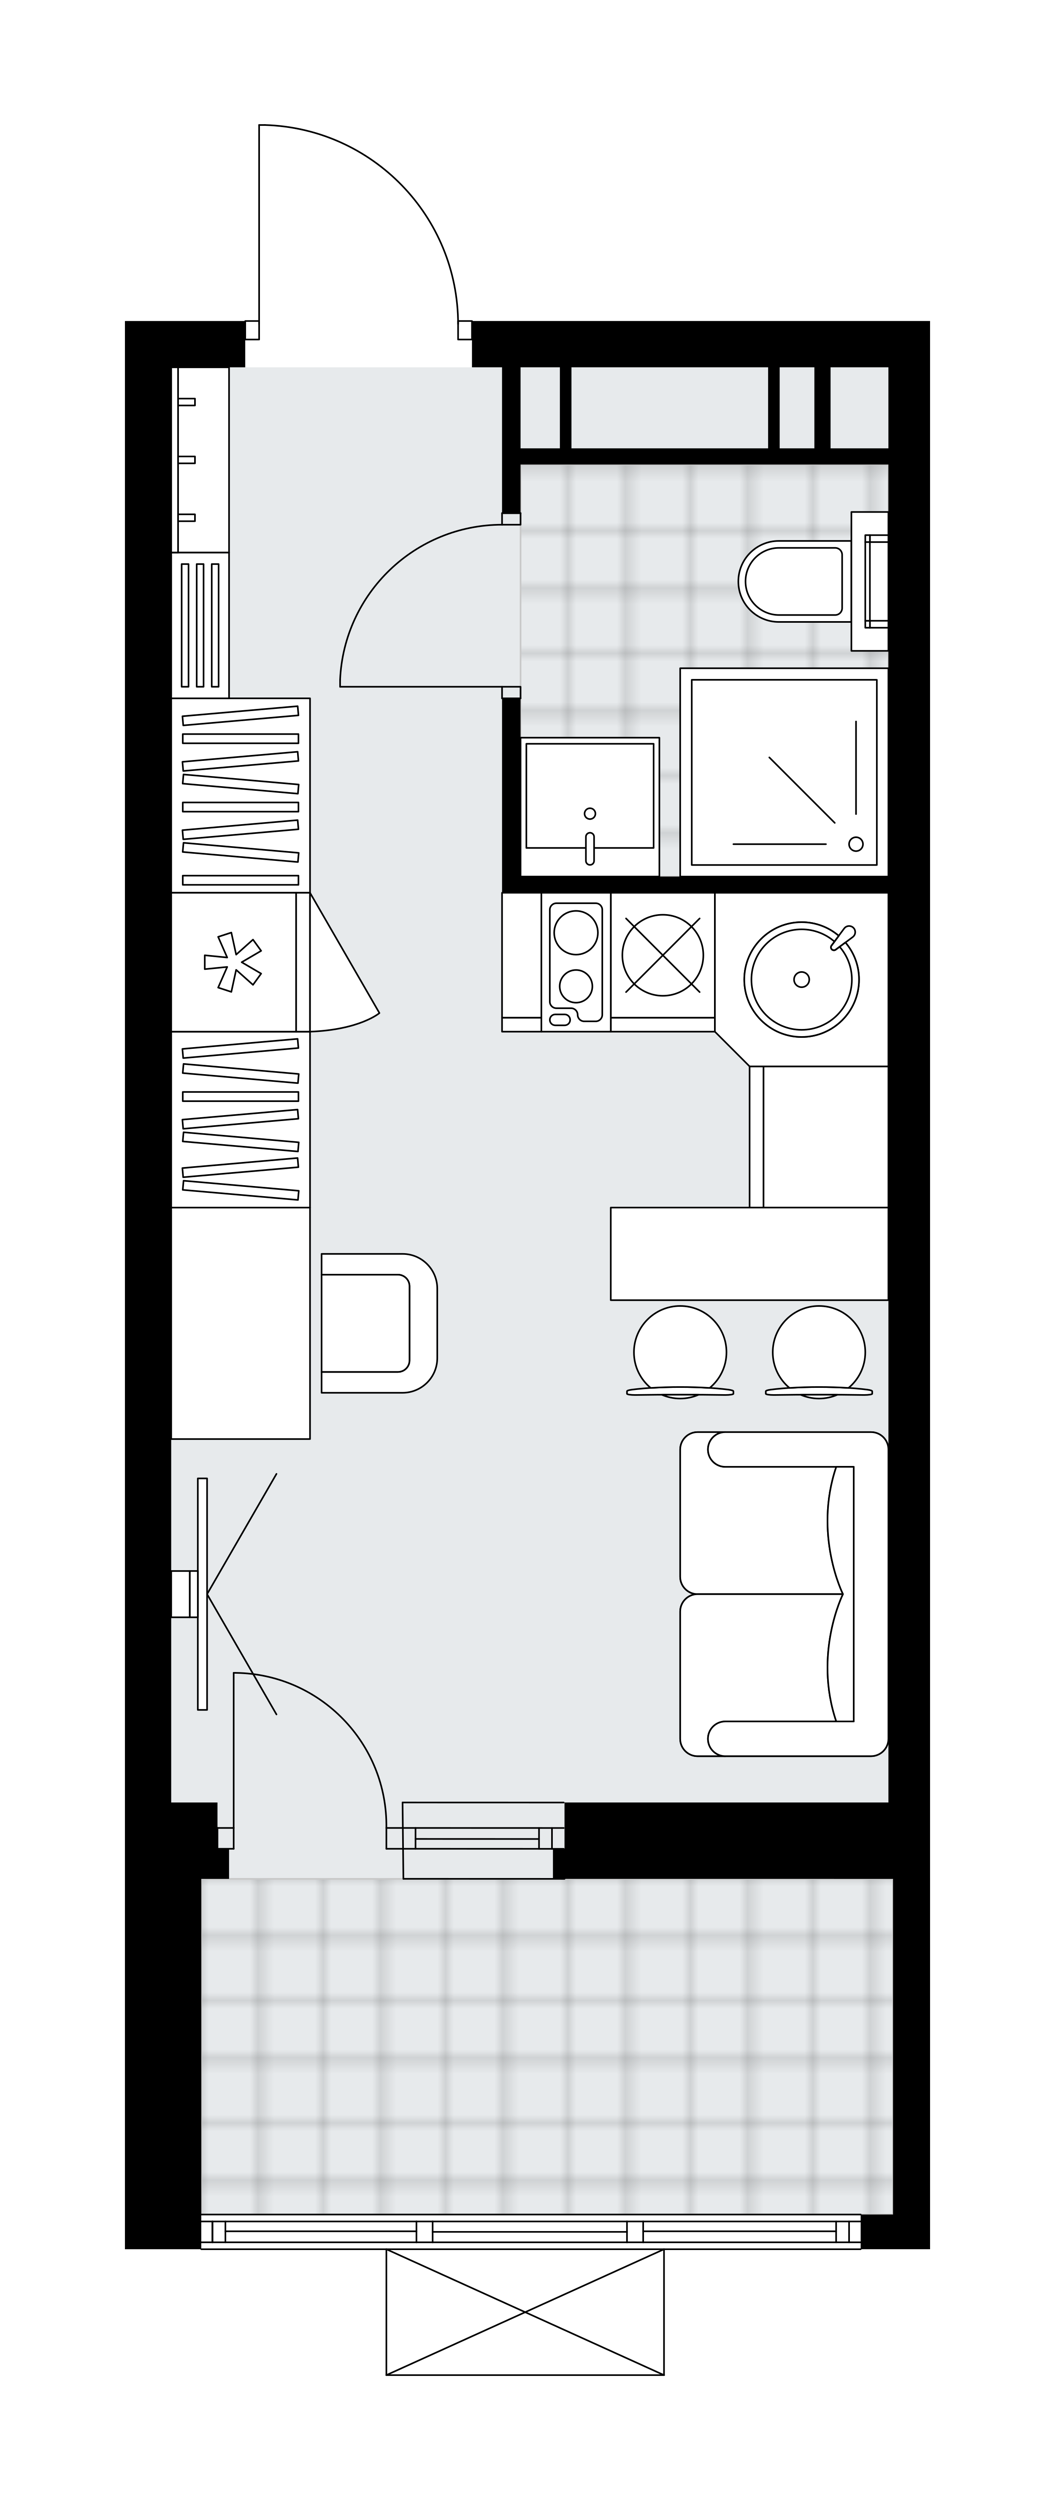<svg xmlns="http://www.w3.org/2000/svg" xmlns:xlink="http://www.w3.org/1999/xlink" height="2000px" id="Layer_1" style="enable-background:new 0 0 844.41 2000;" version="1.1" viewBox="0 0 844.41 2000" width="844.41px" x="0px" y="0px" xml:space="preserve">
<style type="text/css">
	.st0{fill:none;}
	.st1{opacity:0.25;fill:none;stroke:#070606;stroke-width:0.4;stroke-miterlimit:10;}
	.st2{fill:#FFFFFF;}
	.st3{fill:#E7EAEC;}
	.st4{fill:url(#SVGID_1_);stroke:#C8C8C8;stroke-width:1.3;stroke-miterlimit:10;}
	
		.st5{fill:url(#SVGID_00000111896430278951845650000002610311254074466230_);stroke:#C8C8C8;stroke-width:1.3;stroke-miterlimit:10;}
	.st6{fill:none;stroke:#000000;stroke-width:1.3;stroke-linecap:round;stroke-linejoin:round;stroke-miterlimit:10;}
	.st7{fill:#FFFFFF;stroke:#000000;stroke-width:1.3;stroke-linecap:round;stroke-linejoin:round;stroke-miterlimit:10;}
	.st8{fill:none;stroke:#000000;stroke-width:1.3;stroke-linecap:round;stroke-linejoin:round;}
	.st9{fill:none;stroke:#000000;stroke-width:1.3;stroke-linecap:round;stroke-linejoin:round;stroke-dasharray:9.895,9.895;}
	.st10{fill:none;stroke:#000000;stroke-width:1.3;stroke-linecap:round;stroke-linejoin:round;stroke-dasharray:10.192,10.192;}
	.st11{font-family:'Arial-BoldMT','Arial'; font-weight:bold;}
	.st12{font-size:97.055px;}
	.st13{font-size:82.123px;}
	.st14{font-family: 'ArialMT','Arial';}
	.st15{font-size:40px;}
</style>
<pattern height="14.57" id="New_Pattern_Swatch_2" patternUnits="userSpaceOnUse" style="overflow:visible;" viewBox="7.49 -22.06 14.57 14.57" width="14.57" x="-578.03" y="0.49">
	<g>
		<rect class="st0" height="14.57" width="14.57" x="7.49" y="-22.06" />
		<g>
			<rect class="st1" height="7.29" width="7.29" x="14.77" y="-7.49" />
		</g>
		<g>
			<rect class="st1" height="7.29" width="7.29" x="0.2" y="-7.49" />
		</g>
		<g>
			<rect class="st1" height="7.29" width="7.29" x="22.06" y="-14.77" />
		</g>
		<g>
			<rect class="st1" height="7.29" width="7.29" x="7.49" y="-14.77" />
			<rect class="st1" height="7.29" width="7.29" x="14.77" y="-22.06" />
		</g>
		<g>
			<rect class="st1" height="7.29" width="7.29" x="0.2" y="-22.06" />
		</g>
		<g>
			<rect class="st1" height="7.29" width="7.29" x="22.06" y="-29.35" />
		</g>
		<g>
			<rect class="st1" height="7.29" width="7.29" x="7.49" y="-29.35" />
		</g>
	</g>
</pattern>
<path class="st2" d="M744.4,256.8v37.03v962.9v185.18v37.03v0.04v24.03v121.33v147.17v27.78h-54.9  c0,0.36-0.29,0.65-0.65,0.65H532.11V1900c0,0,0,0.01,0,0.01c0,0.04-0.02,0.07-0.02,0.11c-0.01,0.05-0.01,0.1-0.03,0.15  c0,0,0,0,0,0.01c0,0.01-0.01,0.01-0.01,0.01c-0.05,0.1-0.12,0.17-0.2,0.23c-0.02,0.02-0.04,0.03-0.06,0.04  c-0.09,0.05-0.2,0.09-0.31,0.09H309.25c-0.12,0-0.22-0.04-0.31-0.09c-0.02-0.01-0.04-0.03-0.07-0.04c-0.08-0.06-0.15-0.14-0.2-0.23  c0-0.01-0.01-0.01-0.02-0.02c0,0,0-0.01,0-0.01c-0.02-0.04-0.02-0.08-0.03-0.12c-0.01-0.05-0.03-0.09-0.03-0.14c0,0,0,0,0-0.01  v-100.05H161.11c-0.36,0-0.65-0.29-0.65-0.65H100v-61.11v-295.68v-0.6V293.84V256.8h95.64v0c0-0.36,0.29-0.65,0.65-0.65h10.46V100  c0-0.36,0.29-0.65,0.65-0.65h4.64c0,0,0.01,0,0.01,0c0,0,0.01,0,0.01,0c41.82,1.24,80.9,18.45,110.05,48.47  c28.42,29.28,44.39,67.64,45.16,108.33h10.5c0.36,0,0.65,0.29,0.65,0.65v0H744.4z" id="background" />
<g id="floor">
	<polygon class="st3" points="711.07,1502.98 711.07,1442.52 711.07,1338.05 711.07,293.84 137.03,293.84 137.03,1442.52    161.11,1442.52 161.11,1502.98 161.11,1591.91 161.11,1771.53 714.78,1771.53 714.78,1502.98  " />
	<pattern id="SVGID_1_" patternTransform="matrix(6.532 0 0 6.532 36612.598 29276.553)" xlink:href="#New_Pattern_Swatch_2">
	</pattern>
	<rect class="st4" height="268.5" width="553.67" x="161.11" y="1503.02" />
	
		<pattern id="SVGID_00000000901174118831172380000004324423403550472855_" patternTransform="matrix(6.532 0 0 6.532 36612.598 29276.553)" xlink:href="#New_Pattern_Swatch_2">
	</pattern>
	
		<polygon points="   555.53,371.61 555.53,371.61 416.65,371.61 416.65,371.61 416.65,467.9 416.65,701.22 711.07,701.22 711.07,371.61  " style="fill:url(#SVGID_00000000901174118831172380000004324423403550472855_);stroke:#C8C8C8;stroke-width:1.3;stroke-miterlimit:10;" />
	<g id="LINE_00000052798665036854004220000005982427249641066377_">
		<line class="st6" x1="322.21" x2="451.18" y1="1462.29" y2="1462.33" />
	</g>
	<g id="LINE_00000147921197084340526360000001985876163816567939_">
		<line class="st6" x1="322.21" x2="451.18" y1="1478.95" y2="1479" />
	</g>
	<g id="LINE_00000105403205625414686360000018379774110083476891_">
		<line class="st6" x1="332.58" x2="431.42" y1="1471.08" y2="1471.12" />
	</g>
	<g id="LINE_00000032639853208394509480000000517274160380555692_">
		<line class="st6" x1="441.79" x2="441.79" y1="1462.33" y2="1479" />
	</g>
	<g id="LINE_00000134210964400645316440000000612522480917453220_">
		<line class="st6" x1="332.58" x2="332.58" y1="1462.29" y2="1478.95" />
	</g>
	<g id="LINE_00000019674384374368645300000003908043801288777135_">
		<line class="st6" x1="322.21" x2="451.18" y1="1441.92" y2="1441.96" />
	</g>
	<g id="LINE_00000003068803248742537530000018330653351667197829_">
		<line class="st6" x1="451.83" x2="322.86" y1="1503.02" y2="1502.98" />
	</g>
	<g id="LINE_00000108988627608362711700000009716132494923965113_">
		<line class="st6" x1="431.42" x2="431.42" y1="1462.32" y2="1478.99" />
	</g>
	<g id="LINE_00000057116350186559624210000011118310333506897570_">
		<line class="st6" x1="322.21" x2="322.86" y1="1441.92" y2="1502.98" />
	</g>
	<g id="LINE_00000074418950365879869230000000093045849070354608_">
		<line class="st6" x1="161.11" x2="688.85" y1="1771.53" y2="1771.53" />
	</g>
	<g id="LINE_00000016773993017343786670000011730766457051358854_">
		<line class="st6" x1="170.04" x2="170.04" y1="1777.08" y2="1793.75" />
	</g>
	<g id="LINE_00000119078684470051823060000003664637869108333502_">
		<line class="st6" x1="679.59" x2="679.59" y1="1777.08" y2="1793.75" />
	</g>
	<g id="LINE_00000001623431340760210640000002266956096715324554_">
		<line class="st6" x1="333.32" x2="180.41" y1="1784.95" y2="1784.95" />
	</g>
	<g id="LINE_00000147940856637518260600000008805837565914812037_">
		<line class="st6" x1="669.22" x2="514.79" y1="1784.95" y2="1784.95" />
	</g>
	<g id="LINE_00000049218487023871863060000011570910376843641495_">
		<line class="st6" x1="669.22" x2="669.22" y1="1793.75" y2="1777.08" />
	</g>
	<g id="LINE_00000069365040549078915680000003125570401192577179_">
		<line class="st6" x1="170.04" x2="170.04" y1="1777.08" y2="1793.75" />
	</g>
	<g id="LINE_00000032611533134688182920000004613911800820284812_">
		<line class="st6" x1="180.41" x2="180.41" y1="1793.75" y2="1777.08" />
	</g>
	<g id="LINE_00000091713181958541957800000012671664893430410911_">
		<line class="st6" x1="346.28" x2="346.28" y1="1777.08" y2="1793.75" />
	</g>
	<g id="LINE_00000045580259040136493410000008329993390627006359_">
		<line class="st6" x1="346.28" x2="333.32" y1="1793.75" y2="1793.75" />
	</g>
	<g id="LINE_00000083054792636269351290000000690253989465060270_">
		<line class="st6" x1="333.32" x2="333.32" y1="1793.75" y2="1777.08" />
	</g>
	<g id="LINE_00000157289199218206719680000011032452798915265718_">
		<line class="st6" x1="333.32" x2="346.28" y1="1777.08" y2="1777.08" />
	</g>
	<g id="LINE_00000011739317240705593920000001267328806220041887_">
		<line class="st6" x1="688.85" x2="161.11" y1="1799.3" y2="1799.3" />
	</g>
	<g id="LINE_00000049940119719148503020000002807284354034259868_">
		<line class="st6" x1="514.79" x2="514.79" y1="1777.08" y2="1793.75" />
	</g>
	<g id="LINE_00000137131175286113605290000011711335209234401186_">
		<line class="st6" x1="514.79" x2="501.83" y1="1793.75" y2="1793.75" />
	</g>
	<g id="LINE_00000036230912298606645640000012142274312540225980_">
		<line class="st6" x1="501.83" x2="501.83" y1="1793.75" y2="1777.08" />
	</g>
	<g id="LINE_00000104678376927107448440000009761524680274834072_">
		<line class="st6" x1="501.83" x2="514.79" y1="1777.08" y2="1777.08" />
	</g>
	<g id="LINE_00000023971627153501210890000000302462422290920127_">
		<line class="st6" x1="501.83" x2="346.28" y1="1785.41" y2="1785.41" />
	</g>
	<g id="LWPOLYLINE_00000036949905127197483780000013170526095377653425_">
		<line class="st6" x1="514.79" x2="688.85" y1="1777.08" y2="1777.08" />
	</g>
	<g id="LWPOLYLINE_00000093898767262315746300000007786384976616277936_">
		<line class="st6" x1="501.83" x2="346.28" y1="1777.08" y2="1777.08" />
	</g>
	<g id="LWPOLYLINE_00000054968375324603214860000013943906287481576115_">
		<line class="st6" x1="333.32" x2="161.11" y1="1777.08" y2="1777.08" />
	</g>
	<g id="LWPOLYLINE_00000034778265797914979880000013209614350587205512_">
		<line class="st6" x1="514.79" x2="688.85" y1="1793.75" y2="1793.75" />
	</g>
	<g id="LWPOLYLINE_00000075122800447017116180000012170533006361565075_">
		<line class="st6" x1="501.83" x2="346.28" y1="1793.75" y2="1793.75" />
	</g>
	<g id="LWPOLYLINE_00000083069997798302509530000017088898791900524199_">
		<line class="st6" x1="333.32" x2="161.11" y1="1793.75" y2="1793.75" />
	</g>
	<g id="LWPOLYLINE_00000084499570256208768200000009022195821728782992_">
		<rect class="st6" height="14.81" width="11.11" x="366.65" y="256.8" />
	</g>
	<g id="LWPOLYLINE_00000111914093303108901170000012045131599420406926_">
		<rect class="st6" height="14.81" width="11.11" x="196.29" y="256.8" />
	</g>
	<g id="LWPOLYLINE_00000022524618547254926220000009388515181173837189_">
		<path class="st6" d="M212.04,100c86.12,2.55,154.61,73.09,154.61,159.25" />
	</g>
	<g id="LINE_00000009569578852913698260000014623958092438305452_">
		<line class="st6" x1="207.4" x2="207.4" y1="259.25" y2="100" />
	</g>
	<g id="LINE_00000024708418712766793530000009657567596870974392_">
		<line class="st6" x1="207.4" x2="212.04" y1="100" y2="100" />
	</g>
	<g id="LWPOLYLINE_00000132771787201183134650000006519152807122557313_">
		<rect class="st6" height="9.26" width="14.81" x="401.83" y="549.38" />
	</g>
	<g id="LWPOLYLINE_00000075878511578830307670000017187331995680952983_">
		<rect class="st6" height="9.26" width="14.81" x="401.83" y="410.5" />
	</g>
	<g id="LINE_00000042017549505611544390000009379581859400334490_">
		<line class="st6" x1="401.83" x2="416.65" y1="558.64" y2="558.64" />
	</g>
	<g id="LINE_00000179645655836373604530000011014929003497546392_">
		<line class="st6" x1="401.83" x2="416.65" y1="410.5" y2="410.5" />
	</g>
	<g id="LINE_00000178927057277376353280000017338346443976205967_">
		<line class="st6" x1="401.83" x2="272.21" y1="549.38" y2="549.38" />
	</g>
	<g id="ARC_00000062188079364371995470000004747196340224514749_">
		<path class="st6" d="M272.21,543.82c3.09-69.36,60.19-124.02,129.62-124.07" />
	</g>
	<g id="LINE_00000024703923937189870730000007065380787237665664_">
		<line class="st6" x1="272.21" x2="272.21" y1="549.38" y2="543.82" />
	</g>
	<g id="ARC_00000031899507804391960550000011377218257188108678_">
		<path class="st6" d="M187.03,1338.22c0.61,0,1.21,0,1.82,0.01c67.5,1.01,121.41,56.55,120.4,124.05" />
	</g>
	<g id="LINE_00000065783807480662431550000005825002857628687748_">
		<line class="st6" x1="187.03" x2="187.03" y1="1462.29" y2="1338.22" />
	</g>
	<g id="LINE_00000074417735855849955450000005221650004656578466_">
		<line class="st6" x1="322.21" x2="309.25" y1="1462.29" y2="1462.29" />
	</g>
	<g id="LINE_00000152968417034091392530000002350302924440434582_">
		<line class="st6" x1="309.25" x2="309.25" y1="1462.29" y2="1478.95" />
	</g>
	<g id="LINE_00000168107983283886617500000000633793200695967648_">
		<line class="st6" x1="309.25" x2="322.21" y1="1478.95" y2="1478.95" />
	</g>
	<g id="LINE_00000181800542137564493220000013944451571929814665_">
		<line class="st6" x1="174.07" x2="187.03" y1="1478.95" y2="1478.95" />
	</g>
	<g id="LINE_00000059279166103025542680000007245193851529713308_">
		<line class="st6" x1="187.03" x2="187.03" y1="1478.95" y2="1462.29" />
	</g>
	<g id="LINE_00000013167800970683853900000002680997458796336018_">
		<line class="st6" x1="187.03" x2="174.07" y1="1462.29" y2="1462.29" />
	</g>
	<g id="LINE_00000108303191853232632000000014431687882263251390_">
		<line class="st6" x1="174.07" x2="174.07" y1="1478.95" y2="1462.29" />
	</g>
	<g id="LINE_00000077291946100321222760000009220120848286549923_">
		<line class="st6" x1="531.46" x2="309.25" y1="1900" y2="1900" />
	</g>
	<g id="LINE_00000148627982131140164070000011552897644021065406_">
		<line class="st6" x1="309.25" x2="309.25" y1="1900" y2="1799.3" />
	</g>
	<g id="LINE_00000078726251386711346690000011819051659726059946_">
		<line class="st6" x1="531.46" x2="531.46" y1="1799.3" y2="1900" />
	</g>
	<g id="LWPOLYLINE_00000062888001281176068310000001855812651654266300_">
		<line class="st6" x1="309.25" x2="531.46" y1="1799.3" y2="1900" />
	</g>
	<g id="LWPOLYLINE_00000116928100943369439300000008491042393508510851_">
		<line class="st6" x1="531.46" x2="309.25" y1="1799.3" y2="1900" />
	</g>
	<g>
		<polygon points="100,293.84 100,1441.92 100,1442.52 100,1738.2 100,1799.3 161.11,1799.3 161.11,1738.2 161.11,1503.02     174.07,1503.02 183.33,1503.02 183.33,1478.95 174.07,1478.95 174.07,1441.92 161.11,1441.92 137.03,1441.92 137.03,293.84     196.29,293.84 196.29,256.8 100,256.8   " />
		<path d="M377.76,256.8v37.03h24.07V410.5h14.81v-38.89h235.17h59.26v329.61H416.65V558.64h-14.81v155.55h14.81h294.43v727.73    H451.83v37.06l-9.26,0V1503l272.21,0.02v268.5h-25.92v27.78h55.55v-27.78v-268.5V1491v-3.86V1479v-28.69v-8.39V293.84V256.8    H377.76z M416.65,358.65v-64.81h31.48v64.81H416.65z M457.39,358.65v-64.81h157.4v64.81H457.39z M624.04,358.65v-64.81h27.78    v64.81H624.04z M711.07,358.65h-46.29v-64.81h46.29V358.65z" />
	</g>
</g>
<g id="mebel">
	<g>
		
			<rect class="st7" height="99.99" transform="matrix(-1.836970e-16 1 -1 -1.836970e-16 1570.617 248.462)" width="112.96" x="604.6" y="859.54" />
		
			<rect class="st7" height="11.11" transform="matrix(-1.836970e-16 1 -1 -1.836970e-16 1515.065 304.014)" width="112.96" x="549.05" y="903.98" />
	</g>
	<g>
		<rect class="st7" height="99.99" width="31.48" x="401.83" y="714.18" />
		<rect class="st7" height="11.11" width="31.48" x="401.83" y="814.18" />
	</g>
	<g>
		<g>
			<g id="LINE_00000023961901284238456720000005785746020342673596_">
				<path class="st7" d="M617.02,1111.65c22.41-2.82,54.59-2.82,77,0c2.59,0.33,4.09,0.81,4.09,1.33v0.13v1.83c0,0.55-2.9,1-6.48,1      c-24.01-0.38-48.21-0.38-72.22,0c-3.58,0-6.48-0.45-6.48-1v-1.83v-0.13C612.93,1112.46,614.43,1111.97,617.02,1111.65z" />
			</g>
			<g>
				<path class="st7" d="M640.87,1115.76c4.5,1.94,9.45,3.03,14.66,3.03s10.16-1.09,14.66-3.03      C660.4,1115.7,650.64,1115.7,640.87,1115.76z" />
				<path class="st7" d="M631.93,1110.3c15.1-0.98,32.08-0.98,47.18,0c8.21-6.79,13.45-17.06,13.45-28.55      c0-20.45-16.58-37.03-37.03-37.03c-20.45,0-37.03,16.58-37.03,37.03C618.49,1093.24,623.72,1103.51,631.93,1110.3z" />
			</g>
		</g>
		<g>
			<g id="LINE_00000070810287811712728410000001948821841270871681_">
				<path class="st7" d="M505.92,1111.65c22.41-2.82,54.59-2.82,77,0c2.59,0.33,4.09,0.81,4.09,1.33v0.13v1.83c0,0.55-2.9,1-6.48,1      c-24.01-0.38-48.21-0.38-72.22,0c-3.58,0-6.48-0.45-6.48-1v-1.83v-0.13C501.83,1112.46,503.33,1111.97,505.92,1111.65z" />
			</g>
			<g>
				<path class="st7" d="M529.76,1115.76c4.5,1.94,9.45,3.03,14.66,3.03c5.21,0,10.16-1.09,14.66-3.03      C549.3,1115.7,539.54,1115.7,529.76,1115.76z" />
				<path class="st7" d="M520.83,1110.3c15.1-0.98,32.08-0.98,47.18,0c8.21-6.79,13.45-17.06,13.45-28.55      c0-20.45-16.58-37.03-37.03-37.03c-20.45,0-37.03,16.58-37.03,37.03C507.38,1093.24,512.62,1103.51,520.83,1110.3z" />
			</g>
		</g>
		
			<rect class="st7" height="74.07" transform="matrix(-1 -8.999658e-11 8.999658e-11 -1 1199.941 2006.105)" width="222.21" x="488.87" y="966.02" />
	</g>
	<g>
		<g>
			<g id="LINE_00000117645077232467826800000016838202573788215701_">
				<line class="st7" x1="165.74" x2="221.29" y1="1275.26" y2="1179.04" />
			</g>
			<g id="LINE_00000048462520333138143140000014337606592036576688_">
				<line class="st7" x1="165.74" x2="221.29" y1="1275.26" y2="1371.48" />
			</g>
		</g>
		
			<rect class="st7" height="185.17" transform="matrix(-1 -1.667481e-10 1.667481e-10 -1 324.068 2550.516)" width="7.41" x="158.33" y="1182.67" />
		<rect class="st7" height="37.03" width="6.48" x="151.85" y="1256.74" />
		
			<rect class="st7" height="37.03" transform="matrix(-1 -1.861486e-10 1.861486e-10 -1 288.885 2550.516)" width="14.81" x="137.04" y="1256.74" />
	</g>
	<g>
		<path class="st7" d="M711.07,1390.94c0,7.7-6.24,13.94-13.94,13.94H558.36c-7.7,0-13.94-6.24-13.94-13.94V1289.2    c0-7.7,6.24-13.94,13.94-13.94c-7.7,0-13.94-6.24-13.94-13.94v-101.74c0-7.7,6.24-13.94,13.94-13.94h138.78    c7.7,0,13.94,6.24,13.94,13.94V1390.94z" />
		<path class="st7" d="M580.53,1173.41L580.53,1173.41c-7.67,0-13.89-6.22-13.89-13.89l0,0c0-7.67,6.22-13.89,13.89-13.89l0,0    h-22.17c-7.7,0-13.94,6.24-13.94,13.94v101.74c0,7.7,6.24,13.94,13.94,13.94h116.37c0,0-23.85-47.41-5.37-101.85H580.53z" />
		<path class="st7" d="M580.53,1377.1L580.53,1377.1c-7.67,0-13.89,6.22-13.89,13.89v0c0,7.67,6.22,13.89,13.89,13.89l0,0h-22.17    c-7.7,0-13.94-6.24-13.94-13.94V1289.2c0-7.7,6.24-13.94,13.94-13.94h116.37c0,0-23.85,47.41-5.37,101.85H580.53z" />
		<path class="st7" d="M580.53,1404.88c-7.67,0-13.89-6.22-13.89-13.89l0,0c0-7.67,6.22-13.89,13.89-13.89H683.3v-203.69H580.53    c-7.67,0-13.89-6.22-13.89-13.89l0,0c0-7.67,6.22-13.89,13.89-13.89h116.61c7.7,0,13.94,6.24,13.94,13.94v231.36    c0,7.7-6.24,13.94-13.94,13.94H580.53z" />
		<path class="st7" d="M669.35,1377.1c-18.48-54.44,5.37-101.85,5.37-101.85s-23.85-47.41-5.37-101.85h13.95v203.69H669.35z" />
	</g>
	<g>
		<g>
			<g>
				<path class="st7" d="M257.4,1019.72h61.11c5.11,0,9.26,4.15,9.26,9.26v59.26c0,5.11-4.15,9.26-9.26,9.26H257.4v16.67h64.83      c15.33,0,27.75-12.43,27.75-27.75v-55.59c0-15.33-12.43-27.76-27.75-27.76H257.4V1019.72z" />
			</g>
			<path class="st7" d="M327.76,1088.23v-59.26c0-5.11-4.15-9.26-9.26-9.26H257.4v77.77h61.11     C323.62,1097.49,327.76,1093.35,327.76,1088.23z" />
		</g>
		
			<rect class="st7" height="111.1" transform="matrix(6.123234e-17 -1 1 6.123234e-17 -866.017 1251.193)" width="185.17" x="100" y="1003.05" />
	</g>
	<g>
		<rect class="st7" height="140.73" width="111.1" x="137.04" y="825.29" />
		<g>
			<rect class="st7" height="7.36" width="92.59" x="146.29" y="873.53" />
			
				<rect class="st7" height="7.36" transform="matrix(0.996 0.087 -0.087 0.996 75.599 -13.517)" width="92.59" x="146.29" y="855.3" />
			
				<rect class="st7" height="7.36" transform="matrix(0.996 -0.087 0.087 0.996 -72.381 19.978)" width="92.59" x="146.29" y="835.19" />
			
				<rect class="st7" height="7.36" transform="matrix(0.996 0.087 -0.087 0.996 83.744 -13.161)" width="92.59" x="146.29" y="948.75" />
			
				<rect class="st7" height="7.36" transform="matrix(0.996 -0.087 0.087 0.996 -80.689 20.34)" width="92.59" x="146.29" y="930.52" />
			
				<rect class="st7" height="7.36" transform="matrix(0.996 0.087 -0.087 0.996 80.366 -13.309)" width="92.59" x="146.29" y="909.99" />
			
				<rect class="st7" height="7.36" transform="matrix(0.996 -0.087 0.087 0.996 -77.311 20.193)" width="92.59" x="146.29" y="891.76" />
		</g>
	</g>
	<g>
		<rect class="st7" height="155.55" width="111.1" x="137.04" y="558.64" />
		<g>
			<rect class="st7" height="7.36" width="92.59" x="146.29" y="587.24" />
			<rect class="st7" height="7.36" width="92.59" x="146.29" y="641.93" />
			
				<rect class="st7" height="7.36" transform="matrix(0.996 0.087 -0.087 0.996 55.412 -14.398)" width="92.59" x="146.29" y="623.7" />
			
				<rect class="st7" height="7.36" transform="matrix(0.996 -0.087 0.087 0.996 -49.18 18.964)" width="92.59" x="146.29" y="569.01" />
			
				<rect class="st7" height="7.36" transform="matrix(0.996 -0.087 0.087 0.996 -52.358 19.103)" width="92.59" x="146.29" y="605.47" />
			
				<rect class="st7" height="7.36" transform="matrix(0.996 0.087 -0.087 0.996 60.179 -14.19)" width="92.59" x="146.29" y="678.38" />
			
				<rect class="st7" height="7.36" transform="matrix(0.996 -0.087 0.087 0.996 -57.124 19.311)" width="92.59" x="146.29" y="660.16" />
			<rect class="st7" height="7.36" width="92.59" x="146.29" y="700.47" />
		</g>
	</g>
	<g>
		<rect class="st7" height="116.66" width="46.29" x="137.04" y="441.98" />
		
			<rect class="st7" height="98.14" transform="matrix(-1 -1.224647e-16 1.224647e-16 -1 296.292 1000.611)" width="5.5" x="145.4" y="451.23" />
		
			<rect class="st7" height="98.14" transform="matrix(-1 -1.224647e-16 1.224647e-16 -1 320.365 1000.611)" width="5.5" x="157.43" y="451.23" />
		
			<rect class="st7" height="98.14" transform="matrix(-1 -1.224647e-16 1.224647e-16 -1 344.438 1000.611)" width="5.5" x="169.47" y="451.23" />
	</g>
	<g>
		<g>
			<path class="st7" d="M590.96,465.13L590.96,465.13c0-17.9,14.51-32.41,32.41-32.41h58.08v64.81h-58.08     C605.46,497.53,590.96,483.02,590.96,465.13z" />
			
				<rect class="st7" height="29.63" transform="matrix(-1.836970e-16 1 -1 -1.836970e-16 1161.385 -231.135)" width="111.1" x="640.71" y="450.31" />
			<path class="st7" d="M596.7,465.13L596.7,465.13c0-14.83,12.02-26.85,26.85-26.85h44.93c3.07,0,5.56,2.49,5.56,5.56v42.59     c0,3.07-2.49,5.56-5.56,5.56h-44.93C608.72,491.98,596.7,479.95,596.7,465.13z" />
		</g>
		<g>
			
				<rect class="st7" height="14.81" transform="matrix(-1.836970e-16 1 -1 -1.836970e-16 1134.535 -272.799)" width="5.56" x="700.89" y="423.46" />
			
				<rect class="st7" height="3.7" transform="matrix(-1.836970e-16 1 -1 -1.836970e-16 1125.276 -263.54)" width="5.56" x="691.63" y="429.02" />
			
				<rect class="st7" height="14.81" transform="matrix(-1.836970e-16 1 -1 -1.836970e-16 1203.049 -204.285)" width="5.56" x="700.89" y="491.98" />
			
				<rect class="st7" height="3.7" transform="matrix(-1.836970e-16 1 -1 -1.836970e-16 1193.791 -195.026)" width="5.56" x="691.63" y="497.53" />
			
				<rect class="st7" height="3.7" transform="matrix(6.123234e-17 -1 1 6.123234e-17 229.283 1159.533)" width="62.96" x="662.93" y="463.27" />
		</g>
	</g>
	<g>
		
			<rect class="st7" height="166.66" transform="matrix(-1.836970e-16 1 -1 -1.836970e-16 1245.641 -9.851)" width="166.66" x="544.42" y="534.57" />
		
			<rect class="st7" height="148.14" transform="matrix(-1.836970e-16 1 -1 -1.836970e-16 1245.641 -9.851)" width="148.14" x="553.68" y="543.83" />
		<circle class="st7" cx="685.15" cy="675.3" r="5.56" />
		<line class="st7" x1="685.15" x2="685.15" y1="651.23" y2="577.16" />
		<line class="st7" x1="668.13" x2="615.75" y1="658.28" y2="605.9" />
		<line class="st7" x1="661.08" x2="587.01" y1="675.3" y2="675.3" />
	</g>
	<g>
		
			<rect class="st7" height="111.1" transform="matrix(-1 -1.224647e-16 1.224647e-16 -1 944.407 1291.342)" width="111.11" x="416.65" y="590.12" />
		
			<rect class="st7" height="83.33" transform="matrix(-1 -1.224647e-16 1.224647e-16 -1 944.445 1273.317)" width="101.85" x="421.3" y="594.99" />
		<path class="st7" d="M472.22,666.16L472.22,666.16c1.81,0,3.27,1.47,3.27,3.27v19.2c0,1.81-1.47,3.27-3.27,3.27l0,0    c-1.81,0-3.27-1.47-3.27-3.27v-19.2C468.95,667.62,470.41,666.16,472.22,666.16z" />
		<circle class="st7" cx="472.22" cy="650.9" r="4.35" />
	</g>
	<g>
		
			<rect class="st7" height="99.99" transform="matrix(4.502271e-11 -1 1 4.502271e-11 -582.706 956.77)" width="111.1" x="131.48" y="719.74" />
		
			<rect class="st7" height="11.11" transform="matrix(4.502271e-11 -1 1 4.502271e-11 -527.153 1012.322)" width="111.1" x="187.03" y="764.18" />
		<polygon class="st7" points="181.86,773.5 163.89,775.29 163.89,764.18 181.86,765.98 174.6,749.44 185.16,746.01 189.01,763.66     202.49,751.64 209.02,760.63 193.43,769.74 209.02,778.85 202.49,787.84 189.01,775.82 185.16,793.47 174.6,790.03   " />
		<path class="st7" d="M248.14,714.19l55.55,96.22c0,0-15.64,13.41-55.55,14.89V714.19z" />
	</g>
	<g>
		<rect class="st7" height="99.99" width="83.33" x="488.87" y="714.19" />
		<rect class="st7" height="11.11" width="83.33" x="488.87" y="814.18" />
		<circle class="st7" cx="530.53" cy="764.18" r="32.41" />
		<line class="st7" x1="559.99" x2="501.07" y1="734.72" y2="793.64" />
		<line class="st7" x1="559.99" x2="501.07" y1="793.64" y2="734.72" />
	</g>
	<g>
		<rect class="st7" height="111.1" width="55.55" x="433.31" y="714.19" />
		<path class="st7" d="M440.06,727.8v73.48c0,2.9,2.35,5.25,5.25,5.25h11.78c2.9,0,5.25,2.35,5.25,5.25v0c0,2.9,2.35,5.25,5.25,5.25    h9.22c2.9,0,5.25-2.35,5.25-5.25V727.8c0-2.9-2.35-5.25-5.25-5.25h-31.49C442.41,722.55,440.06,724.9,440.06,727.8z" />
		<path class="st7" d="M451.97,820.22h-7.54c-2.42,0-4.37-1.96-4.37-4.37v0c0-2.42,1.96-4.37,4.37-4.37h7.54    c2.42,0,4.37,1.96,4.37,4.37v0C456.34,818.26,454.39,820.22,451.97,820.22z" />
		<circle class="st7" cx="461.05" cy="789.03" r="13.08" />
		<circle class="st7" cx="461.05" cy="746.17" r="17.5" />
	</g>
	<g>
		<polygon class="st7" points="599.97,853.07 711.07,853.07 711.07,714.19 572.19,714.19 572.19,825.29   " />
		<g id="ARC_00000107571402081692573250000009133685930054539707_">
			<path class="st7" d="M675.68,742.73c0.28-0.38,0.62-0.72,1-1c2.17-1.62,5.24-1.17,6.86,1c1.62,2.17,1.17,5.24-1,6.86l-13.9,10.36     c-0.73,0.39-1.6,0.39-2.33,0c-1.19-0.64-1.63-2.13-0.99-3.32L675.68,742.73z" />
		</g>
		<path class="st7" d="M676.67,753.97l-8.03,5.98c-0.73,0.39-1.6,0.39-2.33,0c-1.19-0.64-1.63-2.13-0.99-3.32l5.98-8.03    c-8.01-6.79-18.35-10.9-29.67-10.9c-25.36,0-45.92,20.56-45.92,45.92c0,25.36,20.56,45.92,45.92,45.92    c25.36,0,45.92-20.56,45.92-45.92C687.56,772.31,683.45,761.98,676.67,753.97z" />
		<path class="st7" d="M676.67,753.97l-8.03,5.98c-0.73,0.39-1.6,0.39-2.33,0c-1.19-0.64-1.63-2.13-0.99-3.32l5.98-8.03    c-8.01-6.79-18.35-10.9-29.67-10.9c-25.36,0-45.92,20.56-45.92,45.92c0,25.36,20.56,45.92,45.92,45.92    c25.36,0,45.92-20.56,45.92-45.92C687.56,772.31,683.45,761.98,676.67,753.97z" />
		<path class="st7" d="M668.64,759.95c-0.73,0.39-1.6,0.39-2.33,0c-1.19-0.64-1.63-2.13-0.99-3.32l2.55-3.42    c-7.04-6.08-16.2-9.78-26.24-9.78c-22.2,0-40.2,18-40.2,40.2c0,22.2,18,40.2,40.2,40.2c22.2,0,40.2-18,40.2-40.2    c0-10.03-3.7-19.18-9.77-26.22L668.64,759.95z" />
		<circle class="st7" cx="641.63" cy="783.63" r="6.09" />
	</g>
	<g>
		
			<rect class="st7" height="148.14" transform="matrix(-1 -1.224647e-16 1.224647e-16 -1 320.365 735.813)" width="46.29" x="137.04" y="293.84" />
		
			<rect class="st7" height="148.14" transform="matrix(-1 -1.224647e-16 1.224647e-16 -1 279.567 735.813)" width="5.5" x="137.04" y="293.84" />
		
			<rect class="st7" height="13.51" transform="matrix(6.123234e-17 -1 1 6.123234e-17 -172.324 470.902)" width="5.5" x="146.54" y="314.86" />
		
			<rect class="st7" height="13.51" transform="matrix(6.123234e-17 -1 1 6.123234e-17 -218.618 517.195)" width="5.5" x="146.54" y="361.15" />
		
			<rect class="st7" height="13.51" transform="matrix(6.123234e-17 -1 1 6.123234e-17 -264.911 563.489)" width="5.5" x="146.54" y="407.44" />
	</g>
</g>
</svg>